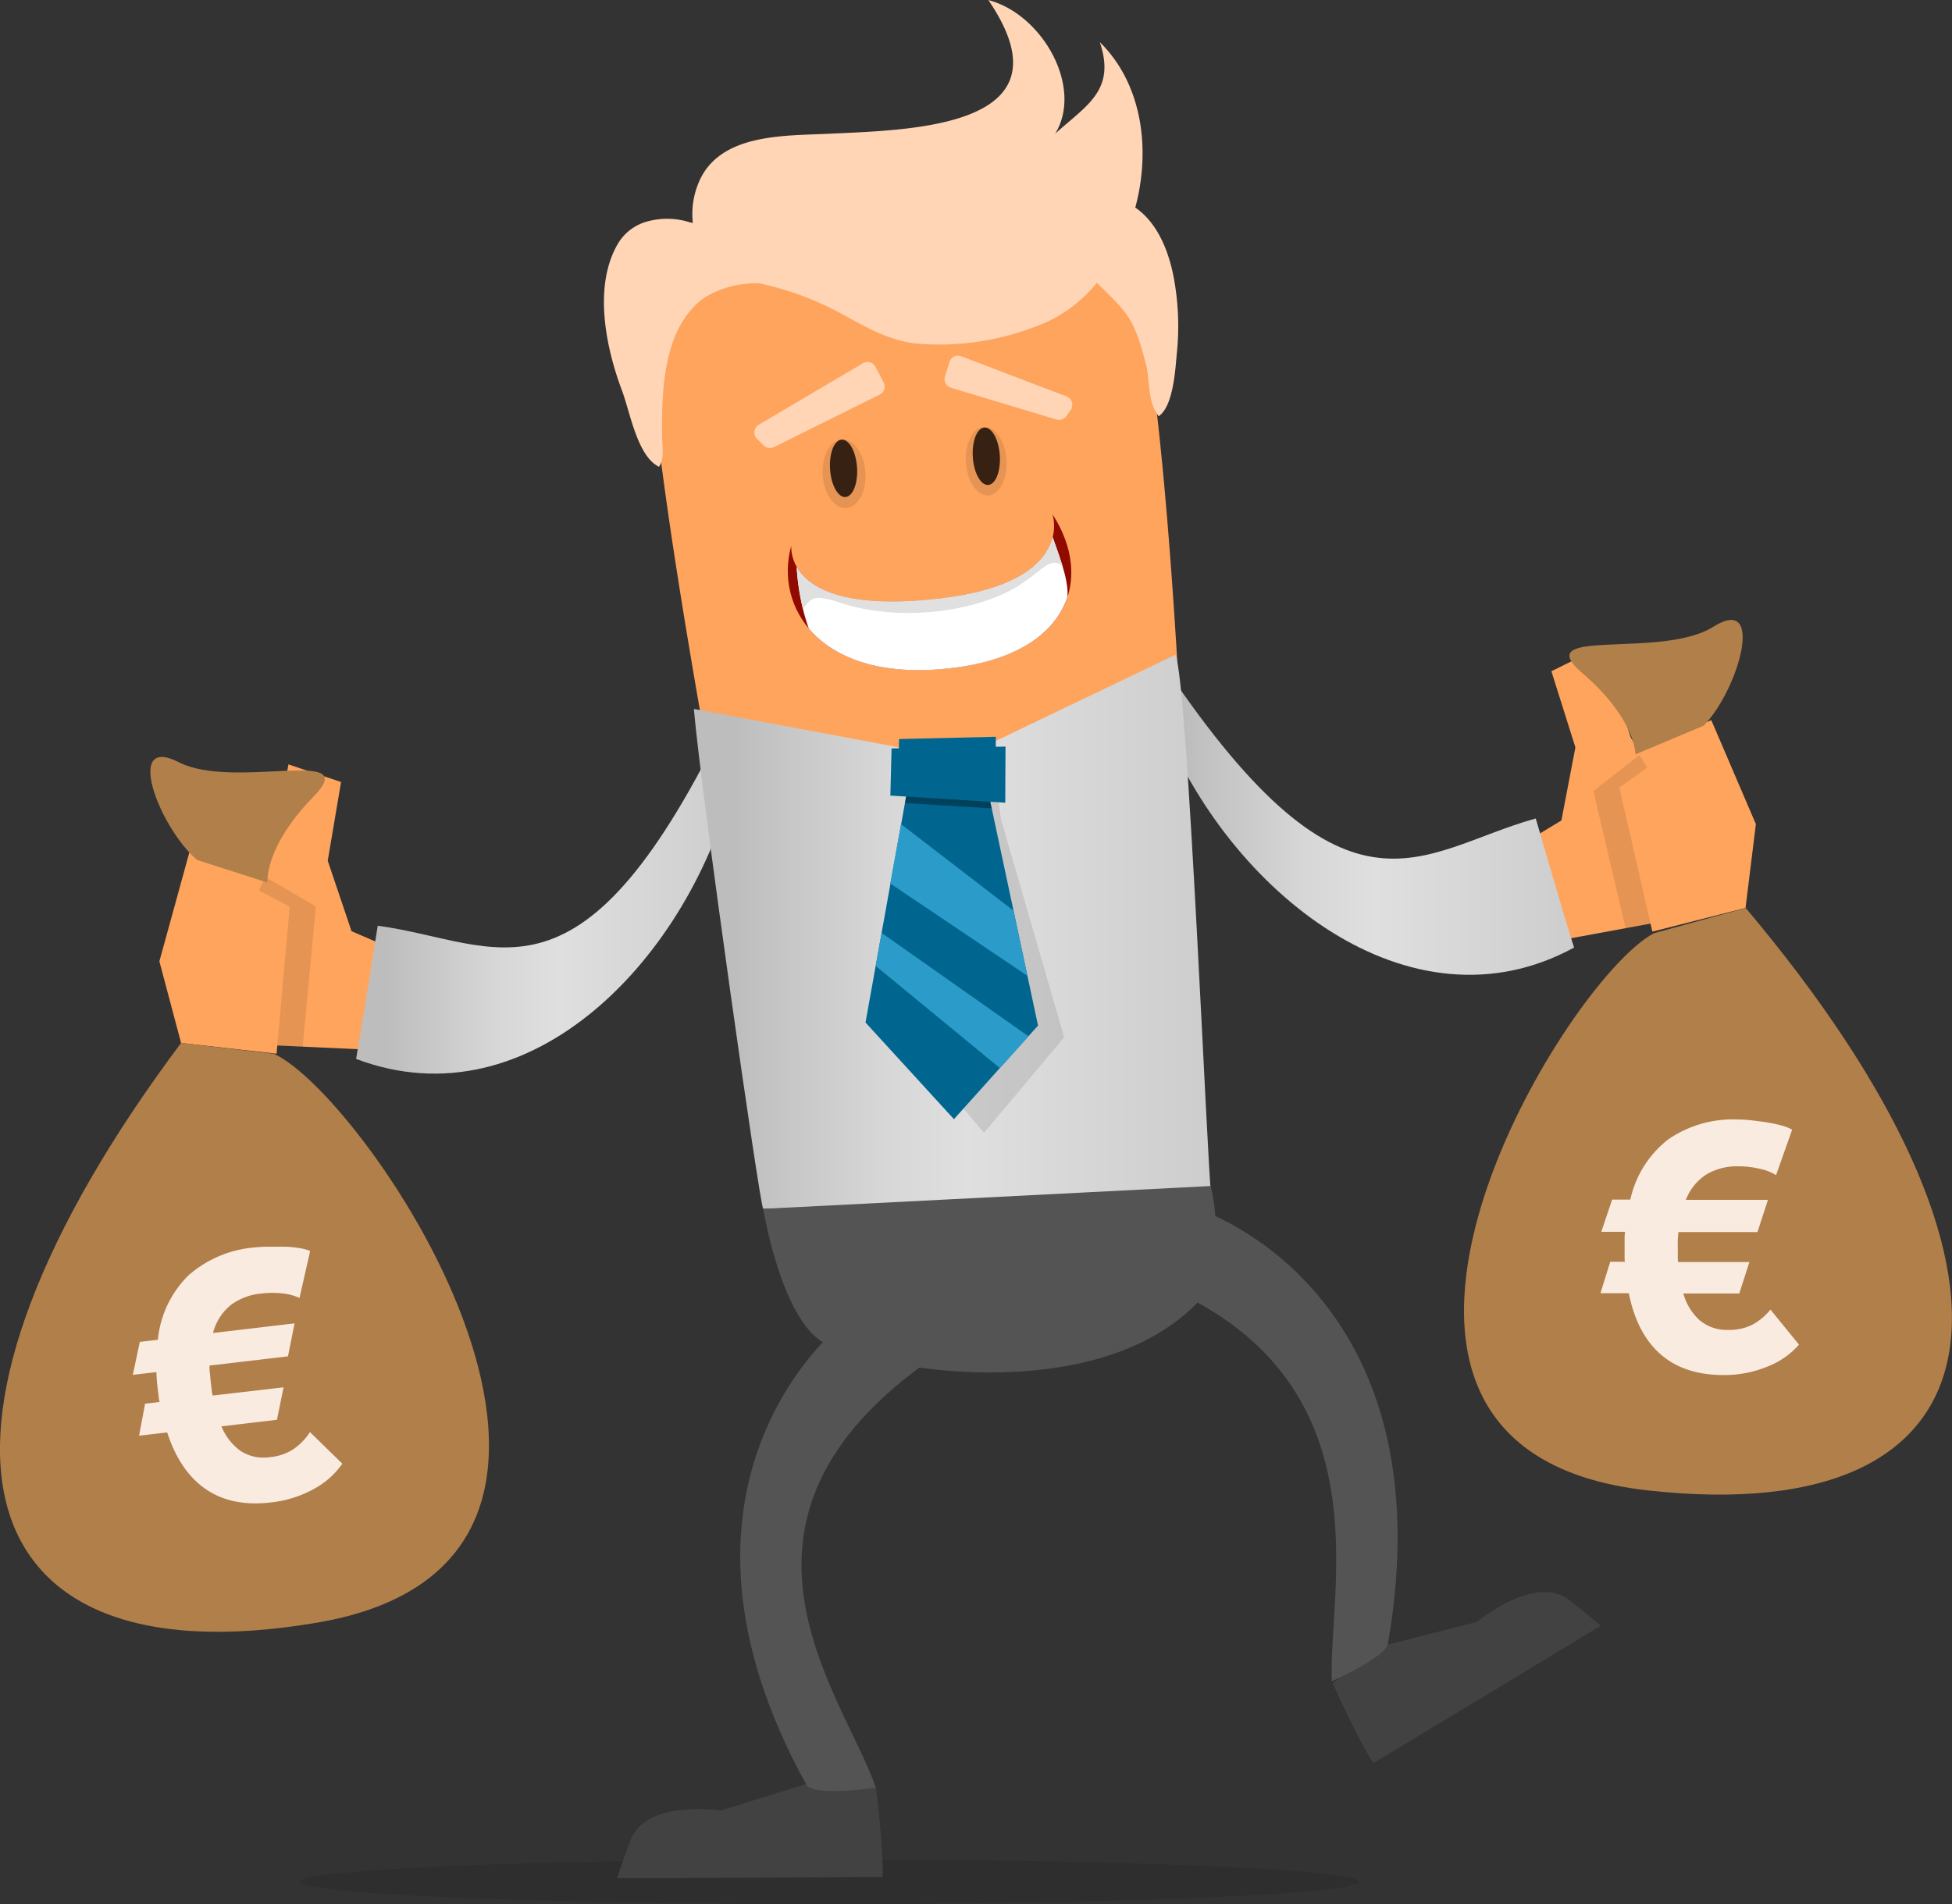 <svg viewBox="0 0 296.01 288.81" xmlns="http://www.w3.org/2000/svg" xmlns:xlink="http://www.w3.org/1999/xlink"><rect x="0" y="0" width="296.01" height="288.81" fill="#333333" stroke="none"/><linearGradient id="a" gradientUnits="userSpaceOnUse" x1="54.03" x2="111.76" y1="135.3" y2="135.3"><stop offset=".08" stop-color="#bdbdbd"/><stop offset=".13" stop-color="#c2c2c2"/><stop offset=".37" stop-color="#d7d7d7"/><stop offset=".53" stop-color="#dfdfdf"/><stop offset="1" stop-color="#cdcdcd"/></linearGradient><linearGradient id="b" x1="174.57" x2="238.71" xlink:href="#a" y1="123.48" y2="123.48"/><linearGradient id="c" x1="105.22" x2="183.67" xlink:href="#a" y1="141.33" y2="141.33"/><ellipse cx="125.78" cy="285.41" opacity=".1" rx="80.32" ry="3.4"/><path d="m59.59 143.95-6.28-2.71-3.61-10.69 2.02-11.94-7.98-2.67-2.55 14.21-2.7 6.86-6.94 21.09 28.35 1.29z" fill="#ffa45c"/><path d="m45.9 158.78 2-21.3-7.81-4.54-1.6 4.07-6.94 21.09z" opacity=".1"/><path d="m28.72 129.27 11.87 2.95-1.29 2.86 4.63 2.42-1.99 22.32-14.48-1.63-3.29-12.38z" fill="#ffa45c"/><path d="m110.79 107.75c2 .4.25 6.93.61 10.16-6.58 27.09-30.86 52.76-57.4 42.7.74-4.17 3.28-20.2 3.28-20.2 18.45 2.46 30.88 14.9 53.51-32.66z" fill="url(#a)"/><path d="m230.93 127.98 5.85-3.54 2.12-11.08-3.64-11.55 7.55-3.74 4.47 13.74 3.6 6.42 9.76 19.95-27.92 5.14z" fill="#ffa45c"/><path d="m246.51 140.81-4.88-20.83 7.11-5.56 2.14 3.81 9.76 19.95z" opacity=".1"/><path d="m259.51 109.23-11.36 4.55 1.66 2.65-4.25 3.02 5.01 21.85 14.13-3.59 1.57-12.71z" fill="#ffa45c"/><path d="m175.27 99.09c-1.92.67.7 6.9.78 10.15 10.22 26 37.76 48.06 62.65 34.48-1.31-4-5.81-19.58-5.81-19.58-17.89 4.96-28.72 18.99-57.62-25.05z" fill="url(#b)"/><path d="m121.79 194.24c1.46 1.14.82 5.31 4.09 6.48 10.46 3.75 28.46 6.56 43.17 1.22a36 36 0 0 0 10.67-6q1-.8 1.9-1.69c.16-.15-1-103.47-8.12-145.73-1.07-6.35-2.28-11.32-3.64-14.36l-11.86 1.46-2 .25-39.71 4.83-3.8.46-14.24 1.73a106.46 106.46 0 0 0 .51 13.47c3.24 39.28 22.76 128.85 23.03 137.88z" fill="#ffa45c"/><path d="m105.22 107.53c1.12 13 10 75.28 10.51 75.82l67.94-2.19c-.52-2.5-3.53-77.89-5.42-81.85l-32.84 15.75z" fill="url(#c)"/><path d="m117.4 67.8 16-7.95a1.36 1.36 0 0 0 .6-1.85l-1.24-2.37a1.36 1.36 0 0 0 -1.89-.54l-15.81 9.33a1.36 1.36 0 0 0 -.26 2.14l1 1a1.36 1.36 0 0 0 1.6.24z" fill="#ffd5b5"/><path d="m160.21 63.63-16-4.81a1.36 1.36 0 0 1 -.91-1.7l.68-2.22a1.36 1.36 0 0 1 1.78-.87l16 6.11a1.36 1.36 0 0 1 .63 2l-.65.93a1.36 1.36 0 0 1 -1.53.56z" fill="#ffd5b5"/><path d="m115.73 183.35s2.72 16.59 9.13 20.28 40.43 10.35 56.56-5.87c3.33-4.07 3.52-12.82 2.16-17.87z" fill="#545454"/><ellipse cx="127.97" cy="71.83" opacity=".1" rx="3.25" ry="5.21" transform="matrix(.998 -.066 .066 .998 -4.46 8.61)"/><ellipse cx="149.51" cy="69.98" opacity=".1" rx="3.08" ry="5.21" transform="matrix(.998 -.066 .066 .998 -4.28 9.98)"/><ellipse cx="127.91" cy="70.98" fill="#362112" rx="2.05" ry="4.36" transform="matrix(.998 -.066 .066 .998 -4.42 8.64)"/><ellipse cx="149.54" cy="69.2" fill="#362112" rx="2.05" ry="4.36" transform="matrix(.998 -.066 .066 .998 -4.24 10.01)"/><path d="m123.6 270.17-14.33 4.45s-11.34-1.78-13.69 4.57c-1.54 4.17-2 5.69-2 5.69 11.23 0 40.27-.19 40.27-.19.19-3.68-1-13.55-1-13.55z" fill="#424242"/><path d="m209.42 249.7 14.58-3.7s8.75-7.43 14.07-3.24c3.49 2.75 4.66 3.82 4.66 3.82-9.58 5.86-34.47 20.83-34.47 20.83-2.08-3-6.17-12.11-6.17-12.11z" fill="#424242"/><path d="m142.97 164.4 6.25 7.42 12.15-14.49-9.58-33.08-1.19-9.13z" opacity=".1"/><path d="m137.6 119.75-6.35 35.34 13.41 14.66 12.75-14.2-7.69-36.08z" fill="#00668f"/><path d="m136.34 112.09-.16 7.84 14.79 1.15.04-9.33z" fill="#00668f"/><path d="m150.39 122.61-.67-3.14-12.12.28-.38 2.05z" opacity=".36"/><path d="m135.2 113.52-.18 7.15 17.42 1.08.04-8.51z" fill="#00668f"/><path d="m153.69 138.12-17.05-13.12-1.64 9 20.8 14zm-20 3.38-.9 5 18.84 15.5 4.33-4.82z" fill="#2b9cc9"/><g fill="#ffd5b5"><path d="m178 42.14a40.22 40.22 0 0 1 .47 11.33c-.24 2.5-.51 8.11-2.76 9.66-1.73-2.11-1.28-5.4-1.94-7.91s-1.45-5.59-3.12-7.77c-3.48-4.52-9.14-7.24-8.08-13.68.77-4.71 5.76-4.68 9.26-2.5 3.66 2.28 5.41 6.84 6.17 10.87z"/><path d="m105.92 27.76a12.43 12.43 0 0 0 .77 11c2.14 3.39 6.13 3.56 9.7 4.5a45.76 45.76 0 0 1 10.85 4.13c3.67 2 7.38 4.23 11.62 4.71a40.59 40.59 0 0 0 18.92-2.86c15-5.81 21.23-30.83 9-42.85 2.47 7.34-2 9.56-6.77 13.89 4.32-7.05-1.94-18.13-10.13-20.27 13.26 19.48-12 19.68-24.23 20.28-6.83.32-16.65-.06-19.73 7.47z"/><path d="m98.27 33.56a11.28 11.28 0 0 1 6.2.12 32.13 32.13 0 0 1 7 2.59c1.42.83 4.83 3.68 4.67 5.58-.12 1.45-1.53 1-2.75 1.17a14.84 14.84 0 0 0 -6.6 2.15c-6.21 4.5-6.44 13.88-6.4 20.74 0 1.54.44 3.57-.45 4.89-3.29-1.56-4.41-8.36-5.6-11.51-2.47-6.55-4.43-15.94-.6-22.39a7.43 7.43 0 0 1 4.53-3.34z"/></g><path d="m127.32 201.17s-30.32 23.93-4.95 69.68c1.64 1.64 10.45.29 10.45.29-5-14.5-27.92-41.53 10.85-66.66z" fill="#545454"/><path d="m182 183.51s37.84 12.19 28.44 66c-.93 2.12-8.48 5.5-8.48 5.5-.65-15.31 10.48-52.34-37.77-63.93z" fill="#545454"/><path d="m120 82.75s-1.25 10.58 21.66 8.15c21.67-2.3 17.94-12.9 17.94-12.9 6.4 9.85 2.54 21.65-16.44 23.44s-25.77-9.44-23.16-18.69z" fill="#910a00"/><path d="m143.15 101.45c11-1 16.94-5.46 18.72-10.91.18-2.3-.83-5.09-2.24-9.06-.81 3.3-4.43 8-18 9.41-14.25 1.51-19.15-2-20.82-4.89a34.1 34.1 0 0 0 1.83 9.32c3.61 4.26 10.29 7.1 20.51 6.13z" fill="#fff"/><path d="m161.13 85.87c-.4-1.29-.9-2.74-1.49-4.39-.81 3.3-4.43 8-18 9.41-14.25 1.51-19.15-2-20.82-4.89a37.8 37.8 0 0 0 .92 6.28c1.2-1 .88-2.47 5.53-.91 9.5 3.21 21.51 1.23 27.47-2.71 3.53-2.31 4.58-4.28 6.39-2.79z" fill="#e0e0e0"/><path d="m29.88 130.43c-5.8-5-11.1-19.11-2.76-14.82s28-2.54 20.44 5.2-7 13.05-7 13.05z" fill="#b17f4a"/><path d="m41.52 159.83c14.12 6.33 61.9 76.88 6.54 86.29s-63.81-30.23-20.6-87.93z" fill="#b17f4a"/><path d="m51.91 222a12.36 12.36 0 0 1 -4.4 3.88 17.18 17.18 0 0 1 -6.43 2q-5.9.7-9.85-2t-5.88-8.62l-4.26.5.91-4.86 2.21-.26a2.5 2.5 0 0 1 -.11-.47l-.06-.47-.12-1c-.05-.46-.1-.9-.13-1.32s-.06-.85-.07-1.27l-3.58.42 1.06-5 2.74-.32a15.86 15.86 0 0 1 4.62-9.75 17.31 17.31 0 0 1 10.12-4.26 19.26 19.26 0 0 1 2.1-.11h2.41a18.57 18.57 0 0 1 2.24.22 6.85 6.85 0 0 1 1.6.43l-1.61 7.13a7.87 7.87 0 0 0 -2.42-.67 13.84 13.84 0 0 0 -3.44 0 9.1 9.1 0 0 0 -4.56 1.74 8 8 0 0 0 -2.7 4.24l12.37-1.46-1 5-11.9 1.4c0 .39 0 .78.06 1.17s.07.79.12 1.22l.13 1.11.06.53a2.59 2.59 0 0 0 .12.52l10.74-1.25-1 4.92-8.42 1a8.55 8.55 0 0 0 2.92 3.74 6.41 6.41 0 0 0 4.5.92 7.54 7.54 0 0 0 3.61-1.28 9 9 0 0 0 2.39-2.51z" fill="#faebe1"/><path d="m258.36 110.06c5.34-5.49 9.39-20 1.46-15s-28.12-.08-19.9 7 8.08 12.36 8.08 12.36z" fill="#b17f4a"/><path d="m250.83 141.54c-13.73 7.13-56.79 78.29-1 84.51s61.34-33.22 14.9-88.33z" fill="#b17f4a"/><path d="m272.81 203.95a12.36 12.36 0 0 1 -4.82 3.34 17.18 17.18 0 0 1 -6.63 1.27q-5.94 0-9.54-3.15t-4.82-9.26h-4.3l1.48-4.77h2.23a2.5 2.5 0 0 1 -.05-.48v-1.48c0-.46 0-.9 0-1.32s0-.85.08-1.27h-3.61l1.64-4.88h2.76a15.86 15.86 0 0 1 5.77-9.15 17.31 17.31 0 0 1 10.55-3 19.26 19.26 0 0 1 2.09.13q1.19.13 2.39.32a18.57 18.57 0 0 1 2.2.48 6.85 6.85 0 0 1 1.54.61l-2.44 6.89a7.87 7.87 0 0 0 -2.36-.93 13.84 13.84 0 0 0 -3.42-.4 9.1 9.1 0 0 0 -4.72 1.19 8 8 0 0 0 -3.18 3.9h12.45l-1.59 4.88h-12c0 .39-.06.78-.08 1.16s0 .8 0 1.22v1.64a2.59 2.59 0 0 0 .05.53h10.81l-1.54 4.77h-8.48a8.55 8.55 0 0 0 2.47 4.06 6.41 6.41 0 0 0 4.37 1.46 7.54 7.54 0 0 0 3.74-.85 9 9 0 0 0 2.63-2.23z" fill="#faebe1"/></svg>